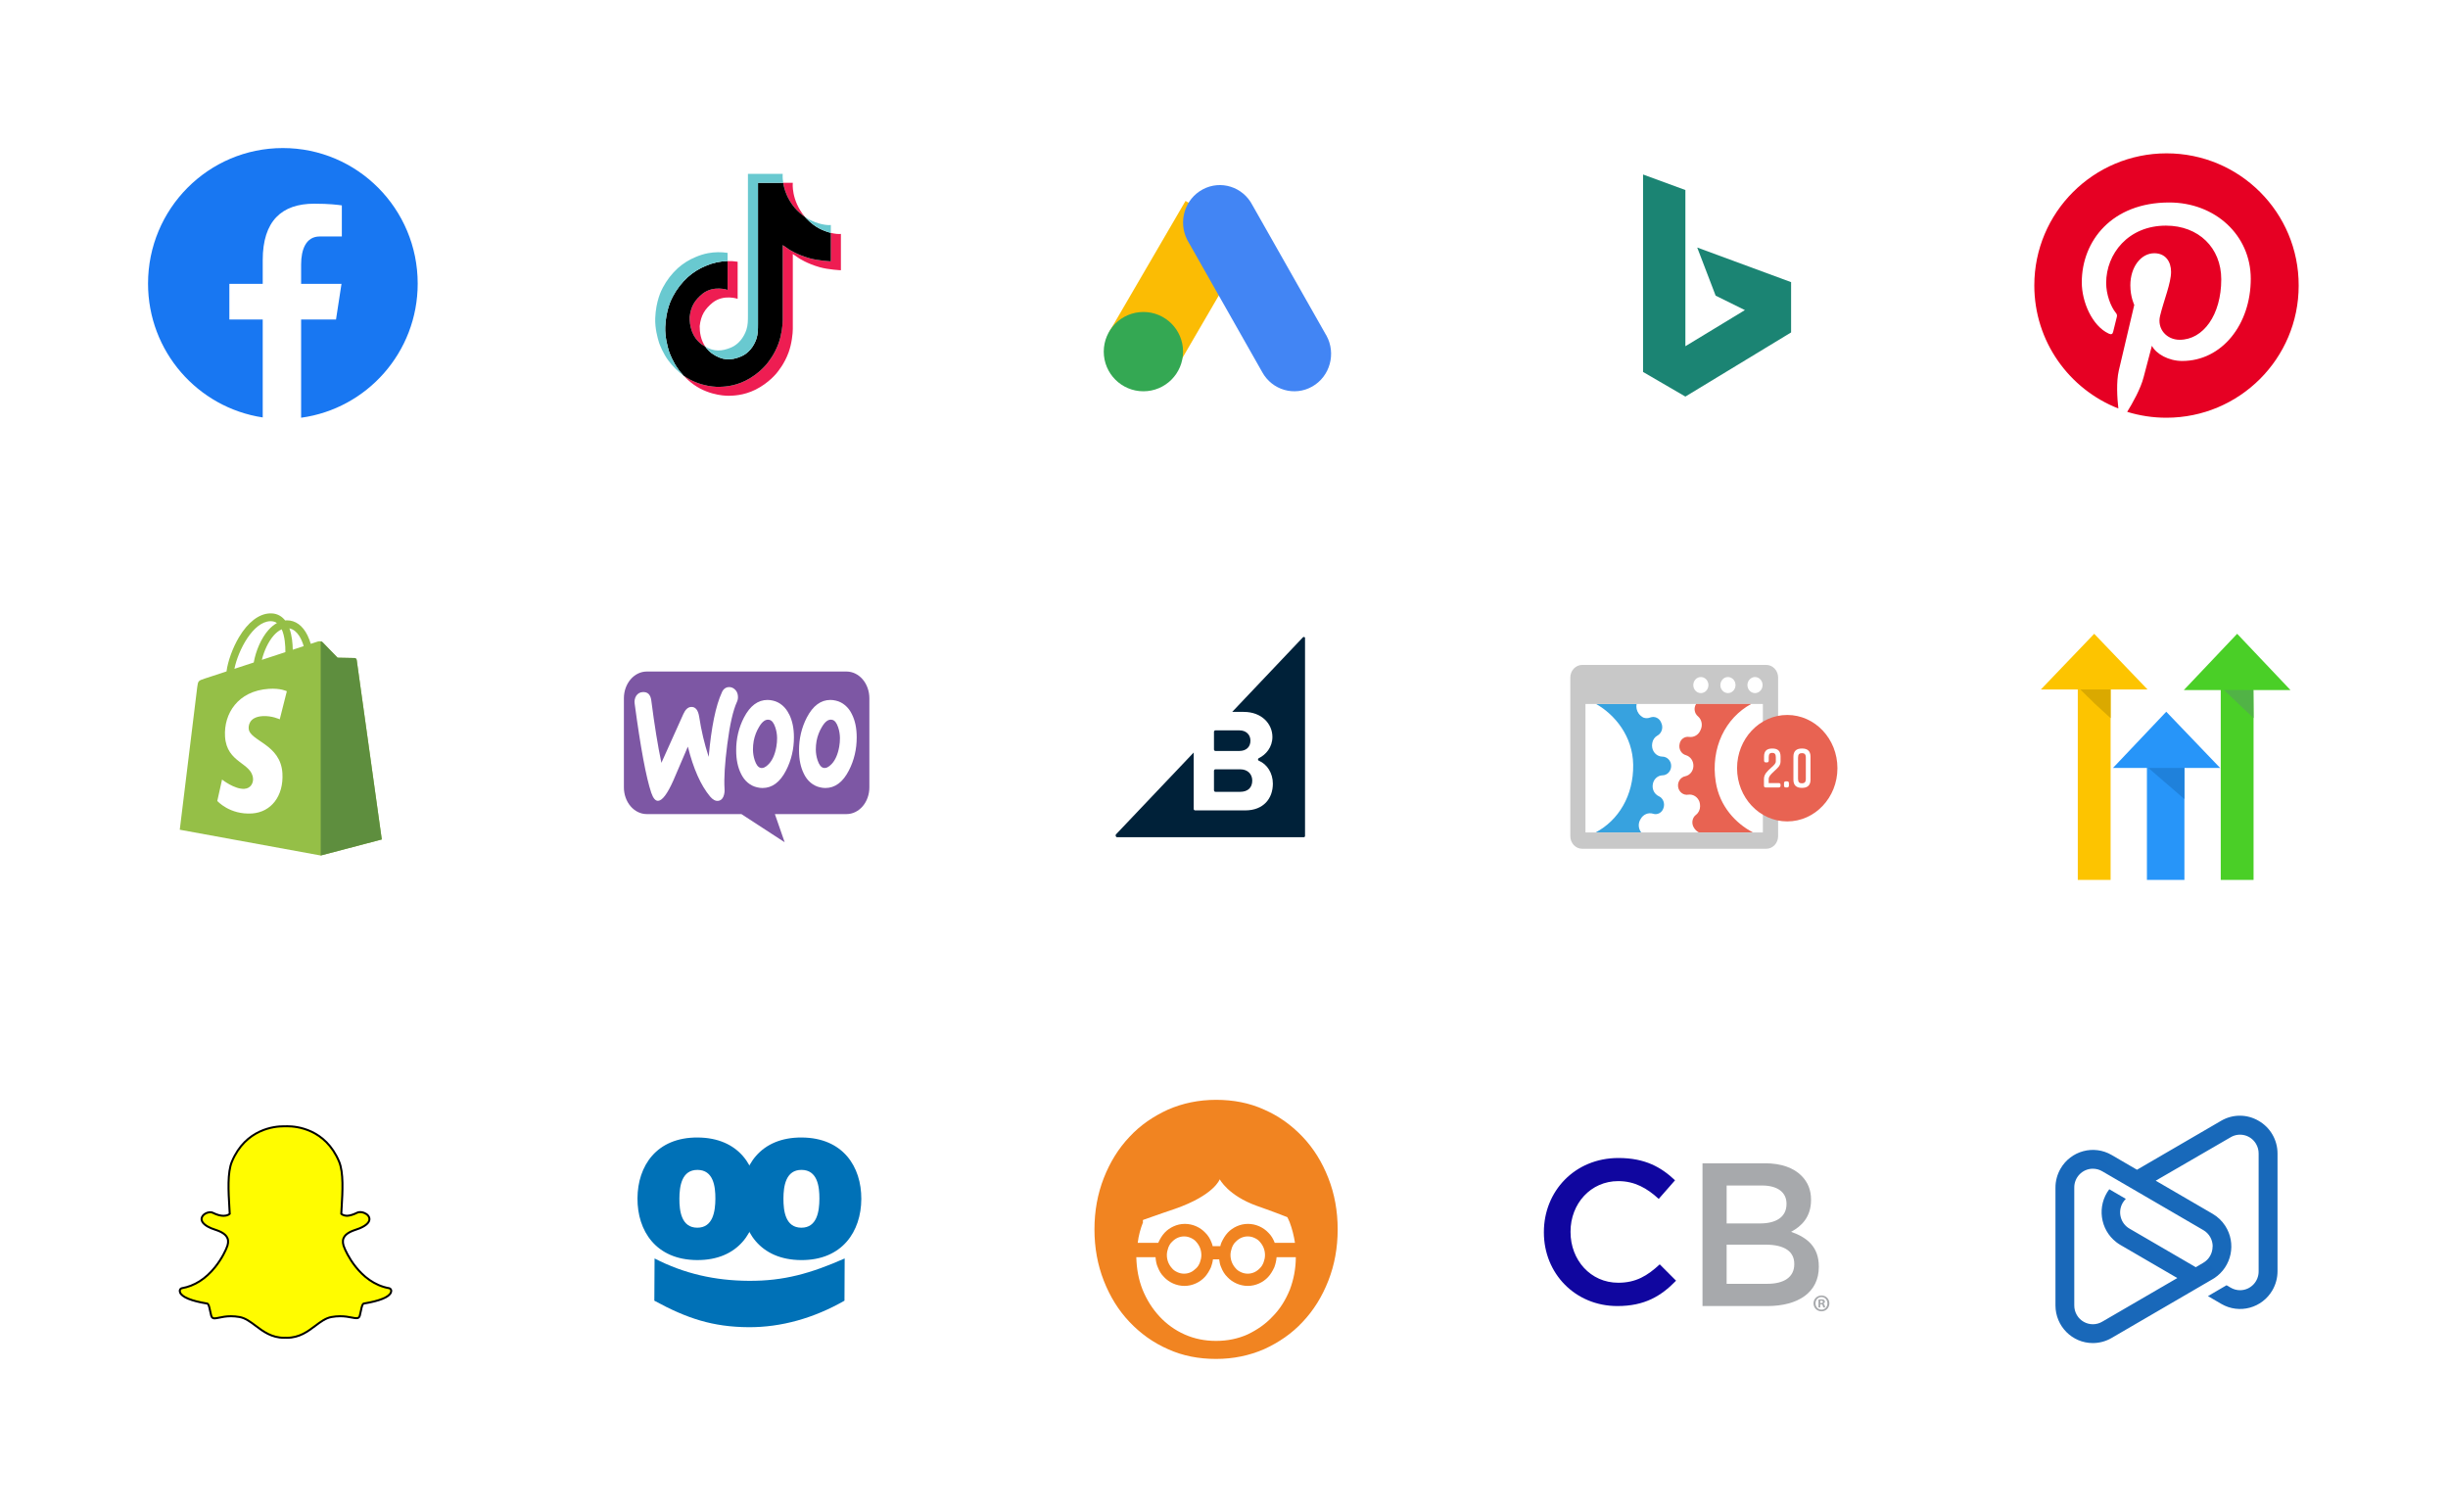 <svg width="463" height="286" viewBox="0 0 463 286" fill="none" xmlns="http://www.w3.org/2000/svg">
<g filter="url(#filter0_d_7035_282)">
<path d="M53.499 87C72.001 87 86.999 72.001 86.999 53.5C86.999 34.998 72.001 20 53.499 20C34.998 20 19.999 34.998 19.999 53.5C19.999 72.001 34.998 87 53.499 87Z" fill="white"/>
</g>
<g filter="url(#filter1_d_7035_282)">
<path d="M141.499 87C160.001 87 174.999 72.001 174.999 53.5C174.999 34.998 160.001 20 141.499 20C122.997 20 107.999 34.998 107.999 53.5C107.999 72.001 122.997 87 141.499 87Z" fill="white"/>
</g>
<g filter="url(#filter2_d_7035_282)">
<path d="M230.257 87C248.758 87 263.757 72.001 263.757 53.5C263.757 34.998 248.758 20 230.257 20C211.755 20 196.757 34.998 196.757 53.5C196.757 72.001 211.755 87 230.257 87Z" fill="white"/>
</g>
<path d="M209.757 62.829L224.222 38L236.757 45.171L222.293 70L209.757 62.829Z" fill="#FBBC04"/>
<path d="M250.777 63.307L236.864 38.774C235.068 35.316 230.859 33.994 227.463 35.823C224.066 37.652 222.77 41.937 224.564 45.396C224.643 45.547 224.727 45.696 224.816 45.842L238.729 70.375C240.605 73.789 244.844 75.007 248.197 73.096C251.549 71.186 252.746 66.869 250.869 63.455C250.838 63.4 250.808 63.346 250.777 63.291V63.307Z" fill="#4285F4"/>
<path d="M216.257 74C220.399 74 223.757 70.642 223.757 66.5C223.757 62.358 220.399 59 216.257 59C212.114 59 208.757 62.358 208.757 66.5C208.757 70.642 212.114 74 216.257 74Z" fill="#34A853"/>
<path d="M53.5 28C39.417 28 28 39.475 28 53.631C28 66.482 37.418 77.091 49.689 78.945L49.689 60.425H43.38V53.687H49.689V49.204C49.689 41.781 53.287 38.523 59.424 38.523C62.364 38.523 63.918 38.742 64.654 38.842V44.723H60.468C57.862 44.723 56.952 47.206 56.952 50.004V53.687H64.588L63.552 60.425H56.952V79C69.398 77.302 79 66.606 79 53.631C79 39.475 67.583 28 53.5 28Z" fill="#1877F2"/>
<g filter="url(#filter3_d_7035_282)">
<path d="M320.258 87C338.759 87 353.758 72.001 353.758 53.5C353.758 34.998 338.759 20 320.258 20C301.756 20 286.758 34.998 286.758 53.5C286.758 72.001 301.756 87 320.258 87Z" fill="white"/>
</g>
<path d="M310.757 33L318.764 35.94V65.476L330.021 58.645L324.487 55.914L321.001 46.811L338.757 53.357V62.869L318.764 75L310.757 70.343V33Z" fill="#1B8473"/>
<g filter="url(#filter4_d_7035_282)">
<path d="M409.499 87C428.001 87 442.999 72.001 442.999 53.5C442.999 34.998 428.001 20 409.499 20C390.998 20 375.999 34.998 375.999 53.5C375.999 72.001 390.998 87 409.499 87Z" fill="white"/>
</g>
<path d="M409.757 79C423.564 79 434.757 67.807 434.757 54C434.757 40.193 423.564 29 409.757 29C395.949 29 384.757 40.193 384.757 54C384.757 67.807 395.949 79 409.757 79Z" fill="white"/>
<path d="M409.777 29C395.959 29 384.757 40.185 384.757 53.979C384.757 64.567 391.347 73.614 400.654 77.252C400.428 75.279 400.243 72.236 400.737 70.077C401.19 68.124 403.662 57.66 403.662 57.66C403.662 57.66 402.92 56.159 402.92 53.959C402.92 50.484 404.938 47.894 407.45 47.894C409.592 47.894 410.622 49.498 410.622 51.41C410.622 53.548 409.263 56.755 408.542 59.736C407.945 62.224 409.798 64.259 412.248 64.259C416.697 64.259 420.115 59.572 420.115 52.828C420.115 46.846 415.811 42.672 409.654 42.672C402.529 42.672 398.348 47.997 398.348 53.506C398.348 55.644 399.172 57.947 400.202 59.202C400.407 59.448 400.428 59.675 400.367 59.921C400.181 60.702 399.749 62.409 399.666 62.758C399.563 63.21 399.296 63.313 398.822 63.087C395.692 61.627 393.735 57.084 393.735 53.404C393.735 45.53 399.46 38.293 410.272 38.293C418.941 38.293 425.696 44.461 425.696 52.725C425.696 61.34 420.259 68.268 412.723 68.268C410.189 68.268 407.801 66.952 406.997 65.39C406.997 65.39 405.742 70.159 405.432 71.331C404.877 73.51 403.353 76.224 402.323 77.889C404.67 78.609 407.142 79 409.736 79C423.554 79 434.757 67.815 434.757 54.021C434.798 40.184 423.596 29 409.777 29Z" fill="#E60023"/>
<g filter="url(#filter5_d_7035_282)">
<path d="M53.5 266C72.001 266 87 251.002 87 232.5C87 213.999 72.001 199 53.5 199C34.998 199 20 213.999 20 232.5C20 251.002 34.998 266 53.5 266Z" fill="white"/>
</g>
<path d="M54.251 253C54.138 253 54.029 252.995 53.947 252.991C53.882 252.997 53.814 253 53.747 253C51.365 253 49.773 251.801 48.367 250.741C47.36 249.983 46.41 249.268 45.297 249.071C44.751 248.975 44.207 248.925 43.681 248.925C42.736 248.925 41.987 249.082 41.441 249.195C41.105 249.265 40.815 249.326 40.591 249.326C40.357 249.326 40.072 249.27 39.952 248.838C39.859 248.497 39.791 248.167 39.725 247.85C39.563 247.055 39.445 246.57 39.165 246.524C36.178 246.033 34.413 245.31 34.061 244.434C34.025 244.342 34.004 244.249 34 244.157C33.986 243.896 34.158 243.668 34.4 243.625C36.773 243.209 38.883 241.873 40.67 239.654C42.055 237.936 42.735 236.294 42.808 236.113C42.812 236.105 42.816 236.097 42.819 236.089C43.164 235.344 43.233 234.7 43.024 234.175C42.639 233.209 41.364 232.778 40.521 232.494C40.311 232.423 40.113 232.356 39.954 232.289C39.207 231.974 37.977 231.31 38.141 230.392C38.261 229.723 39.091 229.258 39.762 229.258C39.949 229.258 40.114 229.293 40.253 229.362C41.011 229.741 41.694 229.932 42.281 229.932C43.011 229.932 43.363 229.636 43.448 229.552C43.428 229.138 43.402 228.699 43.377 228.284C43.377 228.284 43.377 228.279 43.377 228.279C43.205 225.376 42.992 221.763 43.859 219.691C46.456 213.49 51.962 213.007 53.588 213.007C53.631 213.007 54.296 213.001 54.296 213.001C54.326 213 54.358 213 54.393 213C56.023 213 61.541 213.483 64.139 219.687C65.006 221.761 64.793 225.376 64.621 228.283L64.612 228.422C64.589 228.817 64.568 229.19 64.549 229.552C64.629 229.631 64.952 229.902 65.608 229.93C66.168 229.907 66.811 229.716 67.519 229.362C67.738 229.253 67.98 229.23 68.145 229.23C68.393 229.23 68.646 229.282 68.857 229.376L68.868 229.38C69.469 229.607 69.863 230.061 69.871 230.538C69.879 230.983 69.568 231.648 68.043 232.289C67.887 232.355 67.688 232.422 67.477 232.494C66.633 232.779 65.359 233.209 64.974 234.175C64.764 234.7 64.834 235.343 65.178 236.088C65.182 236.096 65.186 236.104 65.19 236.113C65.295 236.378 67.865 242.618 73.598 243.624C73.839 243.667 74.013 243.896 73.998 244.157C73.993 244.251 73.972 244.344 73.934 244.435C73.586 245.307 71.821 246.029 68.833 246.521C68.552 246.566 68.434 247.049 68.272 247.84C68.206 248.167 68.138 248.486 68.046 248.822C67.958 249.139 67.765 249.293 67.454 249.293H67.407C67.205 249.293 66.918 249.254 66.557 249.178C65.925 249.048 65.217 248.925 64.317 248.925C63.791 248.925 63.247 248.975 62.7 249.072C61.588 249.269 60.639 249.983 59.633 250.74C58.225 251.801 56.633 253 54.251 253Z" fill="#FFFC00" stroke="black" stroke-width="0.378" stroke-miterlimit="22.926"/>
<g filter="url(#filter6_d_7035_282)">
<path d="M141.5 266C160.002 266 175 251.002 175 232.5C175 213.999 160.002 199 141.5 199C122.999 199 108 213.999 108 232.5C108 251.002 122.999 266 141.5 266Z" fill="white"/>
</g>
<g filter="url(#filter7_d_7035_282)">
<path d="M230.5 266C249.002 266 264 251.002 264 232.5C264 213.999 249.002 199 230.5 199C211.999 199 197 213.999 197 232.5C197 251.002 211.999 266 230.5 266Z" fill="white"/>
</g>
<path d="M131.928 221.25C128.926 221.234 128.509 224.333 128.496 226.671C128.483 229.008 128.866 232.17 131.869 232.181C134.872 232.192 135.289 229.055 135.303 226.714C135.315 224.372 134.933 221.266 131.928 221.25ZM131.835 238.305C124.029 238.258 120.535 232.748 120.57 226.624C120.604 220.499 124.156 215.075 131.962 215.124C139.769 215.173 143.264 220.636 143.228 226.763C143.194 232.889 139.643 238.352 131.836 238.303L131.835 238.305Z" fill="#0071B7"/>
<path d="M151.601 221.249C148.606 221.235 148.182 224.333 148.175 226.673C148.167 229.013 148.543 232.161 151.546 232.182C154.55 232.201 154.967 229.055 154.978 226.716C154.989 224.377 154.607 221.267 151.605 221.249H151.601ZM151.512 238.307C143.706 238.258 140.214 232.748 140.248 226.622C140.283 220.497 143.828 215.076 151.636 215.124C159.442 215.173 162.935 220.639 162.903 226.763C162.871 232.887 159.309 238.354 151.508 238.307H151.512Z" fill="#0071B7"/>
<path d="M123.801 238C129.423 240.899 135.255 242.187 141.606 242.229C148.284 242.273 153.346 240.818 159.757 238L159.719 245.985C153.976 249.269 147.761 251.04 141.562 250.999C134.806 250.952 129.931 249.351 123.757 245.985L123.801 238Z" fill="#0071B7"/>
<path d="M251.234 222.793C250.057 219.788 248.452 217.187 246.367 214.992C244.281 212.796 241.873 211.062 239.092 209.849C236.311 208.578 233.262 208 229.999 208C226.736 208 223.687 208.635 220.906 209.849C218.125 211.121 215.664 212.796 213.632 214.992C211.546 217.187 209.941 219.788 208.764 222.793C207.587 225.797 206.999 229.033 206.999 232.5C206.999 235.967 207.587 239.203 208.764 242.207C209.941 245.212 211.546 247.812 213.632 250.008C215.718 252.204 218.125 253.937 220.906 255.151C223.687 256.422 226.736 257 229.999 257C233.262 257 236.311 256.364 239.092 255.151C241.873 253.879 244.334 252.204 246.367 250.008C248.452 247.812 250.057 245.212 251.234 242.207C252.41 239.203 252.999 235.967 252.999 232.5C252.999 229.033 252.41 225.797 251.234 222.793ZM216.199 230.708C218.766 229.784 222.19 228.629 222.19 228.629C229.678 226.028 230.694 223.023 230.694 223.023C230.694 223.023 232.245 226.086 237.702 228.051C237.702 228.051 240.697 229.091 243.478 230.189C243.638 230.478 243.746 230.767 243.906 231.113C244.387 232.384 244.709 233.655 244.923 235.043H241.071V234.985C240.804 234.291 240.43 233.655 239.895 233.135C239.413 232.616 238.824 232.211 238.182 231.922C237.541 231.633 236.792 231.46 236.043 231.46C235.241 231.46 234.546 231.633 233.903 231.922C233.262 232.211 232.673 232.616 232.192 233.135C231.711 233.655 231.337 234.291 231.015 234.985C230.909 235.216 230.855 235.447 230.801 235.678H229.358C229.304 235.447 229.25 235.216 229.144 234.985C228.876 234.291 228.502 233.655 227.966 233.135C227.485 232.616 226.897 232.211 226.255 231.922C225.613 231.633 224.864 231.46 224.115 231.46C223.313 231.46 222.618 231.633 221.976 231.922C221.334 232.211 220.745 232.616 220.265 233.135C219.783 233.655 219.408 234.291 219.087 234.985C219.087 234.985 219.087 235.043 219.034 235.043H215.183C215.343 233.655 215.718 232.327 216.199 231.113C216.092 230.997 216.146 230.882 216.199 230.708ZM239.253 237.354C239.253 237.874 239.146 238.278 238.985 238.741C238.824 239.145 238.61 239.549 238.29 239.838C238.022 240.127 237.648 240.416 237.274 240.59C236.899 240.763 236.471 240.878 235.99 240.878C235.509 240.878 235.08 240.763 234.706 240.59C234.331 240.416 233.957 240.185 233.69 239.838C233.423 239.549 233.155 239.145 232.995 238.741C232.834 238.336 232.727 237.874 232.727 237.354C232.727 236.892 232.834 236.429 232.995 235.967C233.155 235.562 233.369 235.158 233.69 234.869C233.957 234.58 234.331 234.291 234.706 234.118C235.08 233.944 235.509 233.829 235.99 233.829C236.471 233.829 236.899 233.944 237.274 234.118C237.648 234.291 238.022 234.522 238.29 234.869C238.557 235.158 238.824 235.562 238.985 235.967C239.146 236.371 239.253 236.834 239.253 237.354ZM227.218 237.354C227.218 237.874 227.11 238.278 226.95 238.741C226.79 239.145 226.576 239.549 226.255 239.838C225.934 240.127 225.613 240.416 225.238 240.59C224.864 240.763 224.436 240.878 223.955 240.878C223.473 240.878 223.045 240.763 222.671 240.59C222.296 240.416 221.922 240.185 221.655 239.838C221.387 239.549 221.12 239.145 220.959 238.741C220.799 238.336 220.692 237.874 220.692 237.354C220.692 236.892 220.799 236.429 220.959 235.967C221.12 235.562 221.334 235.158 221.655 234.869C221.922 234.58 222.296 234.291 222.671 234.118C223.045 233.944 223.473 233.829 223.955 233.829C224.436 233.829 224.864 233.944 225.238 234.118C225.613 234.291 225.987 234.522 226.255 234.869C226.522 235.158 226.79 235.562 226.95 235.967C227.11 236.371 227.218 236.834 227.218 237.354ZM240.697 248.968C239.359 250.413 237.755 251.511 235.937 252.378C234.117 253.186 232.139 253.59 229.999 253.59C227.86 253.59 225.88 253.186 224.062 252.378C222.243 251.568 220.639 250.413 219.301 248.968C217.964 247.523 216.894 245.848 216.092 243.883C215.343 241.976 214.969 239.954 214.915 237.758H218.553C218.606 238.452 218.713 239.087 218.98 239.665C219.248 240.358 219.623 240.994 220.157 241.514C220.639 242.034 221.227 242.439 221.869 242.728C222.511 243.016 223.259 243.189 224.008 243.189C224.81 243.189 225.506 243.016 226.148 242.728C226.79 242.439 227.378 242.034 227.86 241.514C228.341 240.994 228.715 240.358 229.036 239.665C229.197 239.203 229.358 238.683 229.411 238.163H230.587C230.641 238.683 230.748 239.203 230.962 239.665C231.229 240.358 231.603 240.994 232.138 241.514C232.62 242.034 233.209 242.439 233.851 242.728C234.492 243.016 235.241 243.189 235.99 243.189C236.792 243.189 237.488 243.016 238.13 242.728C238.771 242.439 239.359 242.034 239.841 241.514C240.322 240.994 240.696 240.358 241.018 239.665C241.232 239.087 241.392 238.452 241.446 237.758H245.083C245.083 239.954 244.655 242.034 243.96 243.883C243.158 245.848 242.087 247.581 240.697 248.968Z" fill="#F18421"/>
<g filter="url(#filter8_d_7035_282)">
<path d="M320.5 266C339.002 266 354 251.002 354 232.5C354 213.999 339.002 199 320.5 199C301.999 199 287 213.999 287 232.5C287 251.002 301.999 266 320.5 266Z" fill="white"/>
</g>
<g filter="url(#filter9_d_7035_282)">
<path d="M409.5 266C428.002 266 443 251.002 443 232.5C443 213.999 428.002 199 409.5 199C390.999 199 376 213.999 376 232.5C376 251.002 390.999 266 409.5 266Z" fill="white"/>
</g>
<path d="M306.064 242.591C300.83 242.591 297.041 238.298 297.041 233V232.923C297.041 227.625 300.869 223.371 306.064 223.371C309.189 223.371 311.532 224.725 313.72 226.736L316.806 223.216C314.19 220.742 311.142 219 306.103 219C297.822 219 292 225.304 292 233V233.079C292 240.851 297.937 247 305.906 247C311.024 247 314.149 245.144 317 242.204L313.913 239.111C311.572 241.276 309.423 242.591 306.064 242.591Z" fill="#10069F"/>
<path d="M344 239.515C344 235.852 341.849 234.038 338.754 232.958C340.716 231.917 342.528 230.182 342.528 226.941V226.865C342.528 225.052 341.926 223.587 340.754 222.391C339.245 220.849 336.868 220 333.849 220H322V247H334.225C340.112 247 344 244.416 344 239.595V239.515ZM326.567 224.201H333.246C336.227 224.201 337.888 225.513 337.888 227.634V227.712C337.888 230.18 335.888 231.375 332.907 231.375H326.567V224.201ZM339.358 239.089C339.358 241.519 337.435 242.793 334.263 242.793H326.565V235.388H333.923C337.584 235.388 339.358 236.738 339.358 239.013V239.089Z" fill="#A7A9AC"/>
<path d="M346 246.49C346 247.337 345.35 248 344.505 248C343.669 248 343 247.337 343 246.49C343 245.661 343.667 245 344.505 245C345.35 244.998 346 245.661 346 246.49ZM343.376 246.49C343.376 247.154 343.858 247.681 344.515 247.681C345.155 247.681 345.626 247.154 345.626 246.498C345.626 245.834 345.155 245.297 344.505 245.297C343.855 245.299 343.376 245.836 343.376 246.49ZM344.276 247.271H343.938V245.781C344.073 245.754 344.259 245.736 344.5 245.736C344.777 245.736 344.9 245.781 345.008 245.846C345.089 245.908 345.149 246.028 345.149 246.173C345.149 246.338 345.025 246.465 344.847 246.517V246.535C344.989 246.59 345.07 246.7 345.113 246.899C345.157 247.126 345.184 247.216 345.221 247.271H344.857C344.813 247.216 344.786 247.082 344.742 246.907C344.715 246.742 344.628 246.67 344.439 246.67H344.277V247.271H344.276ZM344.282 246.425H344.444C344.632 246.425 344.781 246.363 344.781 246.208C344.781 246.071 344.683 245.981 344.471 245.981C344.383 245.981 344.319 245.991 344.282 245.998V246.425Z" fill="#A7A9AC"/>
<g filter="url(#filter10_d_7035_282)">
<path d="M141.5 176.269C160.002 176.269 175 161.27 175 142.769C175 124.267 160.002 109.269 141.5 109.269C122.999 109.269 108 124.267 108 142.769C108 161.27 122.999 176.269 141.5 176.269Z" fill="white"/>
</g>
<g filter="url(#filter11_d_7035_282)">
<path d="M231.866 177C250.57 177 265.732 161.838 265.732 143.134C265.732 124.431 250.57 109.269 231.866 109.269C213.163 109.269 198.001 124.431 198.001 143.134C198.001 161.838 213.163 177 231.866 177Z" fill="white"/>
</g>
<g filter="url(#filter12_d_7035_282)">
<path d="M320.5 176C339.001 176 354 161.002 354 142.5C354 123.998 339.001 109 320.5 109C301.998 109 287 123.998 287 142.5C287 161.002 301.998 176 320.5 176Z" fill="white"/>
</g>
<g filter="url(#filter13_d_7035_282)">
<path d="M409.5 176.269C428.001 176.269 443 161.27 443 142.769C443 124.267 428.001 109.269 409.5 109.269C390.998 109.269 376 124.267 376 142.769C376 161.27 390.998 176.269 409.5 176.269Z" fill="white"/>
</g>
<path fill-rule="evenodd" clip-rule="evenodd" d="M122.323 127H160.104C160.672 127 161.234 127.131 161.759 127.385C162.283 127.64 162.76 128.011 163.161 128.481C163.563 128.95 163.881 129.508 164.098 130.122C164.316 130.735 164.427 131.393 164.427 132.056V148.908C164.427 149.571 164.315 150.228 164.098 150.842C163.881 151.454 163.562 152.011 163.161 152.481C162.759 152.95 162.283 153.322 161.758 153.575C161.234 153.83 160.672 153.96 160.104 153.959H146.554L148.409 159.289L140.223 153.959H122.317C121.172 153.958 120.074 153.425 119.264 152.478C118.455 151.53 118 150.247 118 148.908V132.056C118 130.716 118.455 129.43 119.266 128.482C120.077 127.534 121.176 127.001 122.323 127Z" fill="#7D57A4"/>
<path d="M120.337 131.578C120.48 131.37 120.661 131.199 120.866 131.081C121.071 130.963 121.296 130.898 121.525 130.893C122.488 130.814 123.041 131.345 123.184 132.486C123.778 137.113 124.415 141.04 125.093 144.269L129.252 135.023C129.628 134.189 130.104 133.748 130.679 133.699C131.512 133.631 132.032 134.251 132.241 135.56C132.632 138.148 133.234 140.687 134.037 143.141C134.537 137.51 135.37 133.439 136.539 130.929C136.651 130.647 136.827 130.407 137.049 130.233C137.269 130.061 137.526 129.962 137.792 129.946C138.225 129.905 138.654 130.062 138.989 130.384C139.16 130.535 139.3 130.728 139.4 130.95C139.5 131.171 139.558 131.415 139.568 131.666C139.599 132.035 139.535 132.406 139.385 132.734C138.645 134.34 138.036 137.011 137.558 140.747C137.086 144.352 136.912 147.172 137.036 149.207C137.078 149.706 137.002 150.209 136.814 150.66C136.723 150.887 136.582 151.082 136.404 151.223C136.226 151.364 136.018 151.446 135.804 151.461C135.303 151.503 134.805 151.228 134.302 150.638C132.539 148.524 131.137 145.377 130.1 141.199C128.882 144.047 127.968 146.177 127.359 147.59C126.245 150.097 125.289 151.382 124.494 151.446C123.977 151.488 123.538 150.982 123.175 149.925C122.201 147.024 121.155 141.412 120.039 133.089C119.995 132.827 119.999 132.557 120.051 132.296C120.101 132.036 120.2 131.791 120.337 131.578Z" fill="white"/>
<path d="M161.118 135.064C160.804 134.403 160.37 133.83 159.846 133.388C159.322 132.945 158.72 132.642 158.085 132.501C157.746 132.418 157.4 132.375 157.054 132.373C155.237 132.373 153.752 133.479 152.6 135.69C151.619 137.571 151.107 139.736 151.125 141.938C151.125 143.647 151.43 145.112 152.039 146.332C152.352 146.995 152.786 147.568 153.311 148.011C153.836 148.454 154.437 148.757 155.074 148.895C155.412 148.981 155.756 149.025 156.102 149.026C157.938 149.026 159.422 147.92 160.555 145.708C161.536 143.815 162.047 141.639 162.031 139.425C162.031 137.716 161.727 136.263 161.118 135.064ZM158.724 141.219C158.464 142.671 157.983 143.765 157.281 144.502C156.724 145.087 156.214 145.326 155.75 145.217C155.285 145.109 154.914 144.631 154.633 143.782C154.418 143.138 154.306 142.455 154.299 141.764C154.297 141.217 154.344 140.671 154.438 140.136C154.619 139.188 154.959 138.292 155.439 137.5C156.07 136.416 156.729 135.961 157.416 136.135C157.88 136.244 158.252 136.722 158.53 137.566C158.744 138.209 158.857 138.892 158.863 139.583C158.866 140.132 158.819 140.68 158.724 141.219Z" fill="white"/>
<path d="M149.23 135.064C148.916 134.403 148.483 133.83 147.958 133.388C147.434 132.945 146.833 132.642 146.198 132.501C145.858 132.418 145.513 132.375 145.167 132.373C143.348 132.373 141.864 133.479 140.714 135.69C139.731 137.571 139.22 139.736 139.238 141.938C139.238 143.647 139.542 145.112 140.151 146.332C140.464 146.995 140.898 147.568 141.423 148.012C141.948 148.455 142.55 148.757 143.186 148.895C143.524 148.981 143.869 149.025 144.215 149.026C146.051 149.026 147.536 147.92 148.669 145.708C149.654 143.816 150.169 141.64 150.158 139.425C150.158 137.716 149.853 136.263 149.245 135.064H149.23ZM146.836 141.219C146.577 142.675 146.095 143.77 145.389 144.506C144.832 145.091 144.321 145.33 143.858 145.221C143.396 145.113 143.025 144.634 142.745 143.782C142.531 143.138 142.417 142.455 142.411 141.764C142.409 141.217 142.456 140.671 142.55 140.136C142.732 139.189 143.072 138.293 143.551 137.5C144.18 136.419 144.839 135.966 145.528 136.139C145.992 136.249 146.363 136.726 146.641 137.57C146.855 138.213 146.969 138.896 146.975 139.587C146.977 140.134 146.931 140.679 146.836 141.215V141.219Z" fill="white"/>
<path d="M229.881 142.022H234.402C235.687 142.022 236.501 141.274 236.501 140.073C236.501 138.94 235.687 138.124 234.402 138.124H229.881C229.731 138.124 229.604 138.26 229.604 138.396V141.75C229.624 141.908 229.731 142.022 229.881 142.022Z" fill="#002139"/>
<path d="M229.881 149.75H234.552C235.987 149.75 236.844 148.979 236.844 147.62C236.844 146.442 236.03 145.49 234.552 145.49H229.881C229.731 145.49 229.604 145.626 229.604 145.762V149.456C229.624 149.637 229.731 149.75 229.881 149.75Z" fill="#002139"/>
<path d="M246.419 120.539L233.051 134.634H235.236C238.643 134.634 240.656 136.901 240.656 139.371C240.656 141.32 239.414 142.747 238.085 143.382C237.872 143.472 237.872 143.789 238.108 143.881C239.649 144.515 240.742 146.214 240.742 148.208C240.742 151.018 238.964 153.262 235.515 153.262H226.046C225.896 153.262 225.767 153.126 225.767 152.99V142.317L211.093 157.772C210.899 157.975 211.028 158.338 211.306 158.338H246.591C246.72 158.338 246.826 158.225 246.826 158.089V120.743C246.891 120.494 246.591 120.358 246.419 120.539Z" fill="#002139"/>
<path d="M309.534 133.135C309.418 133.772 309.555 134.42 309.924 134.934C310.166 135.269 310.482 135.548 310.841 135.716C311.261 135.873 311.725 135.85 312.136 135.683C312.547 135.537 312.999 135.56 313.389 135.761C313.779 135.962 314.074 136.319 314.222 136.755C314.611 137.615 314.296 138.643 313.506 139.09C312.968 139.381 312.589 139.917 312.494 140.553C312.441 140.833 312.441 141.123 312.494 141.403C312.674 142.363 313.453 143.068 314.38 143.089C315.296 143.079 316.066 143.85 316.075 144.833C316.086 145.804 315.359 146.62 314.432 146.631C313.517 146.654 312.737 147.369 312.599 148.341C312.441 149.256 312.894 150.173 313.706 150.563C314.538 150.921 314.938 151.916 314.622 152.81C314.496 153.234 314.211 153.592 313.831 153.793C313.453 153.993 313.021 154.027 312.621 153.882C311.736 153.625 310.798 154.016 310.324 154.854C309.787 155.636 309.829 156.697 310.419 157.434H301.771C306.069 155.189 308.987 150.474 308.891 144.62C308.807 139.224 305.426 135.157 301.876 133.135H309.534Z" fill="#37A2DF"/>
<path d="M334.059 125.75C335.301 125.75 336.303 126.823 336.303 128.13V158.138C336.303 159.456 335.291 160.518 334.059 160.518H299.244C298.001 160.518 297 159.445 297 158.138V128.13C297 126.823 298.012 125.75 299.244 125.75H334.059ZM333.417 133.135H299.865V157.434H333.417V133.135ZM331.931 128.041C331.141 128.041 330.499 128.722 330.499 129.56C330.499 130.398 331.141 131.079 331.931 131.079C332.721 131.079 333.364 130.398 333.364 129.56C333.364 128.722 332.721 128.041 331.931 128.041ZM326.811 128.041C326.432 128.041 326.064 128.197 325.8 128.488C325.537 128.778 325.379 129.157 325.379 129.56C325.379 130.398 326.022 131.079 326.811 131.079C327.602 131.079 328.245 130.398 328.245 129.56C328.245 128.722 327.602 128.041 326.811 128.041ZM321.692 128.041C320.902 128.041 320.259 128.722 320.259 129.56C320.259 130.398 320.902 131.079 321.692 131.079C322.482 131.079 323.124 130.398 323.124 129.56C323.124 128.722 322.482 128.041 321.692 128.041Z" fill="#C8C8C8"/>
<path d="M331.205 133.135C326.359 135.772 323.472 141.436 324.515 147.916C325.253 152.496 328.276 155.714 331.531 157.423H321.302C320.923 157.222 320.607 156.92 320.386 156.541C319.869 155.759 320.027 154.675 320.754 154.105C321.25 153.737 321.545 153.122 321.545 152.485C321.545 152.195 321.513 151.916 321.428 151.647C321.112 150.731 320.238 150.162 319.322 150.285C318.415 150.452 317.552 149.804 317.394 148.843C317.236 147.883 317.847 146.966 318.753 146.799C319.628 146.609 320.27 145.804 320.28 144.843C320.301 143.905 319.722 143.079 318.87 142.822C318.005 142.587 317.468 141.671 317.658 140.755C317.721 140.308 317.952 139.906 318.301 139.649C318.648 139.392 319.08 139.292 319.5 139.369C320.418 139.481 321.292 138.945 321.639 138.04C322.071 137.169 321.871 136.107 321.155 135.481C320.46 134.923 320.301 133.895 320.787 133.135H331.214H331.205Z" fill="#E86352"/>
<path d="M338.03 155.345C343.272 155.345 347.52 150.838 347.52 145.279C347.52 139.72 343.272 135.213 338.03 135.213C332.788 135.213 328.538 139.72 328.538 145.279C328.538 150.838 332.788 155.345 338.03 155.345Z" fill="#E86352"/>
<path d="M333.645 143.839V143.057C333.645 142.007 334.182 141.56 335.193 141.56H335.215C336.225 141.56 336.763 142.007 336.763 143.057V144.006C336.763 144.833 336.183 145.258 335.509 145.895C334.888 146.475 334.519 146.855 334.519 147.347V148.095H336.436C336.647 148.095 336.763 148.207 336.763 148.441V148.576C336.763 148.788 336.658 148.922 336.436 148.922H333.95C333.74 148.922 333.623 148.799 333.623 148.576V147.324C333.623 146.397 334.288 145.827 335.004 145.169C335.584 144.644 335.868 144.387 335.868 143.951V143.18C335.868 142.587 335.615 142.376 335.182 142.376C334.752 142.376 334.53 142.587 334.53 143.18V143.839C334.53 144.062 334.414 144.185 334.193 144.185H333.972C333.761 144.185 333.645 144.062 333.645 143.839Z" fill="white"/>
<path d="M338.344 148.117V148.575C338.344 148.787 338.239 148.922 338.018 148.922H337.744C337.533 148.922 337.417 148.798 337.417 148.575V148.117C337.417 147.894 337.533 147.771 337.744 147.771H338.018C338.229 147.771 338.344 147.894 338.344 148.117Z" fill="white"/>
<path d="M342.43 143.102V147.458C342.43 148.531 341.839 149 340.849 149H340.775C339.775 149 339.195 148.531 339.195 147.458V143.102C339.195 142.029 339.785 141.56 340.775 141.56H340.849C341.85 141.56 342.43 142.029 342.43 143.102ZM340.807 142.431C340.323 142.431 340.07 142.654 340.07 143.291V147.28C340.07 147.927 340.323 148.14 340.807 148.14C341.291 148.14 341.544 147.917 341.544 147.28V143.291C341.544 142.643 341.291 142.431 340.807 142.431Z" fill="white"/>
<g filter="url(#filter14_d_7035_282)">
<path d="M53.5 176.269C72.001 176.269 87 161.27 87 142.769C87 124.267 72.001 109.269 53.5 109.269C34.998 109.269 20 124.267 20 142.769C20 161.27 34.998 176.269 53.5 176.269Z" fill="white"/>
</g>
<path fill-rule="evenodd" clip-rule="evenodd" d="M399.187 130.391H406.168L396.084 119.863L386 130.391H392.981V166.404H399.187V130.391Z" fill="#FDC400"/>
<path fill-rule="evenodd" clip-rule="evenodd" d="M426.225 135.811L426.19 130.501H433.206L423.122 119.863L413.038 130.501H420.019V166.404H426.225V135.811Z" fill="#4ACF27"/>
<path fill-rule="evenodd" clip-rule="evenodd" d="M413.148 145.229L419.908 145.24L409.713 134.601L399.629 145.239H406.056V166.404H413.148V145.229Z" fill="#2795F9"/>
<path fill-rule="evenodd" clip-rule="evenodd" d="M413.149 151.122V145.23L406.321 145.228L413.149 151.122Z" fill="#1F81DB"/>
<path fill-rule="evenodd" clip-rule="evenodd" d="M426.224 135.811L426.189 130.501L420.624 130.493L426.224 135.811Z" fill="#51B346"/>
<path fill-rule="evenodd" clip-rule="evenodd" d="M399.186 135.813V130.392L393.465 130.396L394.83 131.756C395.373 132.241 395.682 132.576 396.234 133.121L399.186 135.813Z" fill="#DAA900"/>
<path d="M67.466 124.818C67.436 124.586 67.246 124.458 67.087 124.444C66.93 124.431 63.847 124.381 63.847 124.381C63.847 124.381 61.27 121.733 61.014 121.464C60.759 121.195 60.263 121.276 60.069 121.337C60.067 121.338 59.585 121.496 58.774 121.762C58.638 121.296 58.439 120.725 58.155 120.15C57.237 118.298 55.892 117.319 54.268 117.316C54.266 117.316 54.264 117.316 54.263 117.316C54.149 117.316 54.038 117.327 53.925 117.338C53.877 117.276 53.829 117.217 53.778 117.158C53.07 116.358 52.164 115.968 51.077 116.002C48.979 116.066 46.891 117.668 45.197 120.514C44.005 122.516 43.098 125.031 42.841 126.979C40.432 127.768 38.748 128.319 38.711 128.332C37.495 128.736 37.457 128.775 37.298 129.988C37.181 130.903 34 156.917 34 156.917L60.656 161.793L72.21 158.756C72.21 158.756 67.497 125.049 67.466 124.818ZM57.439 122.199C56.825 122.399 56.128 122.628 55.371 122.875C55.355 121.752 55.229 120.19 54.734 118.839C56.326 119.158 57.109 121.063 57.439 122.199ZM53.976 123.333C52.579 123.79 51.055 124.29 49.526 124.79C49.956 123.048 50.772 121.314 51.774 120.177C52.145 119.754 52.667 119.283 53.284 119.014C53.864 120.294 53.991 122.107 53.976 123.333ZM51.119 117.479C51.611 117.467 52.026 117.581 52.38 117.828C51.813 118.139 51.265 118.587 50.751 119.17C49.419 120.681 48.398 123.028 47.99 125.292C46.721 125.707 45.478 126.115 44.335 126.489C45.057 122.925 47.881 117.578 51.119 117.479Z" fill="#95BF47"/>
<path d="M67.086 124.447C66.929 124.432 63.847 124.383 63.847 124.383C63.847 124.383 61.27 121.735 61.014 121.466C60.919 121.366 60.791 121.313 60.656 121.292L60.658 161.793L72.21 158.756C72.21 158.756 67.497 125.052 67.466 124.82C67.437 124.588 67.244 124.46 67.086 124.447Z" fill="#5E8E3E"/>
<path d="M54.25 130.727L52.909 136.037C52.909 136.037 51.412 135.317 49.637 135.435C47.035 135.609 47.008 137.344 47.035 137.78C47.176 140.154 53.082 140.673 53.414 146.234C53.674 150.61 51.219 153.603 47.682 153.84C43.435 154.123 41.098 151.474 41.098 151.474L41.998 147.427C41.998 147.427 44.351 149.304 46.234 149.179C47.464 149.096 47.904 148.038 47.86 147.29C47.675 144.192 42.865 144.375 42.561 139.285C42.305 135.003 44.965 130.663 50.833 130.272C53.094 130.118 54.25 130.727 54.25 130.727Z" fill="white"/>
<path d="M125.279 68.796L125.41 69.184C125.393 69.14 125.345 69.004 125.279 68.796ZM130.433 59.987C130.662 57.899 131.439 56.729 132.902 55.531C134.996 53.907 137.612 54.826 137.612 54.826V49.377C138.248 49.36 138.884 49.401 139.513 49.501V56.513C139.513 56.513 136.898 55.595 134.804 57.219C133.341 58.417 132.563 59.587 132.335 61.676C132.328 62.81 132.521 64.292 133.41 65.574C133.19 65.45 132.966 65.308 132.738 65.149C130.78 63.7 130.424 61.524 130.433 59.987ZM150.314 39.304C148.873 37.563 148.329 35.805 148.131 34.571H149.943C149.943 34.571 149.582 37.808 152.215 40.992L152.252 41.035C151.542 40.543 150.891 39.961 150.314 39.304ZM159.043 44.24V51.11C159.043 51.11 156.731 51.011 155.019 50.53C152.63 49.858 151.094 48.828 151.094 48.828C151.094 48.828 150.033 48.094 149.947 48.043V62.229C149.947 63.02 149.752 64.992 149.153 66.638C148.373 68.79 147.168 70.203 146.946 70.491C146.946 70.491 145.481 72.401 142.896 73.687C140.567 74.847 138.521 74.818 137.909 74.847C137.909 74.847 134.374 75.002 131.192 72.721C130.504 72.218 129.861 71.649 129.273 71.02L129.289 71.033C132.472 73.313 136.007 73.159 136.007 73.159C136.62 73.13 138.665 73.159 140.994 71.999C143.577 70.713 145.044 68.803 145.044 68.803C145.263 68.514 146.474 67.102 147.251 64.948C147.847 63.304 148.045 61.331 148.045 60.541V46.355C148.13 46.407 149.191 47.142 149.191 47.142C149.191 47.142 150.727 48.173 153.117 48.844C154.829 49.324 157.14 49.424 157.14 49.424V44.04C157.931 44.236 158.606 44.288 159.043 44.24Z" fill="#EE1D52"/>
<path d="M157.139 44.04V49.421C157.139 49.421 154.827 49.321 153.116 48.841C150.726 48.169 149.189 47.14 149.189 47.14C149.189 47.14 148.129 46.405 148.044 46.352V60.542C148.044 61.331 147.847 63.305 147.25 64.949C146.469 67.102 145.264 68.515 145.043 68.804C145.043 68.804 143.577 70.713 140.993 72C138.664 73.16 136.618 73.131 136.006 73.16C136.006 73.16 132.471 73.314 129.288 71.033L129.272 71.021C128.936 70.662 128.62 70.283 128.324 69.886C127.309 68.52 126.686 66.905 126.53 66.444C126.53 66.442 126.53 66.44 126.53 66.439C126.278 65.638 125.749 63.714 125.821 61.852C125.949 58.565 126.997 56.548 127.274 56.043C128.008 54.665 128.963 53.431 130.096 52.398C131.096 51.507 132.229 50.798 133.449 50.3C134.768 49.715 136.18 49.402 137.61 49.377V54.825C137.61 54.825 134.994 53.91 132.901 55.53C131.438 56.728 130.661 57.898 130.432 59.986C130.422 61.523 130.779 63.698 132.735 65.149C132.963 65.309 133.187 65.45 133.407 65.574C133.748 66.064 134.164 66.491 134.638 66.837C136.548 68.171 138.149 68.264 140.196 67.398C141.562 66.819 142.589 65.513 143.065 64.067C143.365 63.163 143.361 62.255 143.361 61.314V34.569H148.125C148.322 35.804 148.867 37.562 150.308 39.303C150.885 39.961 151.536 40.541 152.246 41.034C152.455 41.273 153.527 42.456 154.903 43.182C155.615 43.558 156.365 43.845 157.139 44.04Z" fill="black"/>
<path d="M133.45 50.3C132.23 50.798 131.097 51.507 130.098 52.398C128.964 53.434 128.01 54.67 127.276 56.05C127 56.554 125.951 58.573 125.823 61.859C125.752 63.721 126.281 65.645 126.532 66.446C126.532 66.448 126.532 66.45 126.532 66.452C126.691 66.909 127.311 68.524 128.327 69.893C128.622 70.291 128.938 70.669 129.274 71.028C128.197 70.241 127.237 69.289 126.424 68.204C125.418 66.85 124.797 65.252 124.635 64.781C124.634 64.777 124.634 64.774 124.635 64.771V64.764C124.382 63.964 123.852 62.04 123.926 60.175C124.054 56.889 125.101 54.871 125.378 54.366C126.111 52.985 127.066 51.75 128.199 50.714C129.199 49.823 130.332 49.114 131.552 48.616C132.313 48.282 133.106 48.036 133.917 47.881C135.139 47.656 136.388 47.636 137.615 47.823V49.376C136.184 49.401 134.77 49.714 133.45 50.3Z" fill="#69C9D0"/>
<path d="M148.13 34.57H143.365V61.315C143.365 62.255 143.365 63.162 143.07 64.068C142.589 65.513 141.565 66.819 140.201 67.398C138.152 68.267 136.552 68.171 134.642 66.837C134.168 66.492 133.751 66.067 133.408 65.578C135.035 66.495 136.491 66.479 138.296 65.714C139.659 65.135 140.684 63.829 141.164 62.383C141.464 61.48 141.46 60.571 141.46 59.631V32.88H148.039C148.039 32.88 147.965 33.546 148.13 34.57ZM157.14 42.551V44.039C156.367 43.845 155.618 43.557 154.909 43.182C153.532 42.456 152.46 41.274 152.251 41.034C152.493 41.203 152.746 41.357 153.006 41.494C154.679 42.377 156.328 42.641 157.14 42.551Z" fill="#69C9D0"/>
<path fill-rule="evenodd" clip-rule="evenodd" d="M423.588 211C422.378 211.007 421.17 211.328 420.088 211.963L404.179 221.222L399.384 218.43C395.998 216.456 391.665 217.623 389.708 221.036C389.083 222.126 388.755 223.361 388.757 224.618V246.849V246.899C388.769 250.811 391.911 253.985 395.798 254H395.837C397.084 253.998 398.307 253.663 399.384 253.032L415.291 243.773L418.477 241.916L418.815 241.71C422.088 239.551 423.006 235.128 420.866 231.828C420.257 230.891 419.44 230.111 418.477 229.552L407.718 223.292L421.867 215.091C423.535 214.087 425.693 214.638 426.689 216.32C427.021 216.883 427.193 217.526 427.184 218.181V240.413C427.21 242.37 425.656 243.978 423.715 244.003C423.065 244.012 422.425 243.838 421.867 243.503L421.115 243.064L417.599 245.12L420.13 246.595C423.517 248.567 427.848 247.4 429.806 243.986C430.429 242.901 430.757 241.668 430.757 240.413V218.152C430.76 215.588 429.389 213.221 427.17 211.963C426.088 211.328 424.88 211.007 423.669 211H423.588ZM392.316 246.849V224.618C392.29 222.661 393.844 221.053 395.785 221.028C396.435 221.019 397.075 221.191 397.633 221.527L416.733 232.642C417.827 233.279 418.5 234.459 418.492 235.734H418.477C418.481 237.01 417.805 238.191 416.706 238.825L415.299 239.654L402.767 232.36C401.079 231.391 400.49 229.226 401.452 227.525C401.617 227.232 401.823 226.964 402.063 226.731L398.933 224.908C396.56 228.057 397.17 232.55 400.294 234.941C400.533 235.124 400.784 235.292 401.043 235.443L411.804 241.703L397.633 249.94C397.068 250.28 396.447 250.441 395.835 250.441C394.637 250.441 393.469 249.824 392.811 248.712C392.478 248.148 392.307 247.504 392.316 246.849Z" fill="url(#paint0_linear_7035_282)"/>
<defs>
<filter id="filter0_d_7035_282" x="-0.001" y="0" width="107" height="107" filterUnits="userSpaceOnUse" color-interpolation-filters="sRGB">
<feFlood flood-opacity="0" result="BackgroundImageFix"/>
<feColorMatrix in="SourceAlpha" type="matrix" values="0 0 0 0 0 0 0 0 0 0 0 0 0 0 0 0 0 0 127 0" result="hardAlpha"/>
<feOffset/>
<feGaussianBlur stdDeviation="10"/>
<feComposite in2="hardAlpha" operator="out"/>
<feColorMatrix type="matrix" values="0 0 0 0 0 0 0 0 0 0 0 0 0 0 0 0 0 0 0.1 0"/>
<feBlend mode="normal" in2="BackgroundImageFix" result="effect1_dropShadow_7035_282"/>
<feBlend mode="normal" in="SourceGraphic" in2="effect1_dropShadow_7035_282" result="shape"/>
</filter>
<filter id="filter1_d_7035_282" x="87.999" y="0" width="107" height="107" filterUnits="userSpaceOnUse" color-interpolation-filters="sRGB">
<feFlood flood-opacity="0" result="BackgroundImageFix"/>
<feColorMatrix in="SourceAlpha" type="matrix" values="0 0 0 0 0 0 0 0 0 0 0 0 0 0 0 0 0 0 127 0" result="hardAlpha"/>
<feOffset/>
<feGaussianBlur stdDeviation="10"/>
<feComposite in2="hardAlpha" operator="out"/>
<feColorMatrix type="matrix" values="0 0 0 0 0 0 0 0 0 0 0 0 0 0 0 0 0 0 0.1 0"/>
<feBlend mode="normal" in2="BackgroundImageFix" result="effect1_dropShadow_7035_282"/>
<feBlend mode="normal" in="SourceGraphic" in2="effect1_dropShadow_7035_282" result="shape"/>
</filter>
<filter id="filter2_d_7035_282" x="176.757" y="0" width="107" height="107" filterUnits="userSpaceOnUse" color-interpolation-filters="sRGB">
<feFlood flood-opacity="0" result="BackgroundImageFix"/>
<feColorMatrix in="SourceAlpha" type="matrix" values="0 0 0 0 0 0 0 0 0 0 0 0 0 0 0 0 0 0 127 0" result="hardAlpha"/>
<feOffset/>
<feGaussianBlur stdDeviation="10"/>
<feComposite in2="hardAlpha" operator="out"/>
<feColorMatrix type="matrix" values="0 0 0 0 0 0 0 0 0 0 0 0 0 0 0 0 0 0 0.1 0"/>
<feBlend mode="normal" in2="BackgroundImageFix" result="effect1_dropShadow_7035_282"/>
<feBlend mode="normal" in="SourceGraphic" in2="effect1_dropShadow_7035_282" result="shape"/>
</filter>
<filter id="filter3_d_7035_282" x="266.758" y="0" width="107" height="107" filterUnits="userSpaceOnUse" color-interpolation-filters="sRGB">
<feFlood flood-opacity="0" result="BackgroundImageFix"/>
<feColorMatrix in="SourceAlpha" type="matrix" values="0 0 0 0 0 0 0 0 0 0 0 0 0 0 0 0 0 0 127 0" result="hardAlpha"/>
<feOffset/>
<feGaussianBlur stdDeviation="10"/>
<feComposite in2="hardAlpha" operator="out"/>
<feColorMatrix type="matrix" values="0 0 0 0 0 0 0 0 0 0 0 0 0 0 0 0 0 0 0.1 0"/>
<feBlend mode="normal" in2="BackgroundImageFix" result="effect1_dropShadow_7035_282"/>
<feBlend mode="normal" in="SourceGraphic" in2="effect1_dropShadow_7035_282" result="shape"/>
</filter>
<filter id="filter4_d_7035_282" x="355.999" y="0" width="107" height="107" filterUnits="userSpaceOnUse" color-interpolation-filters="sRGB">
<feFlood flood-opacity="0" result="BackgroundImageFix"/>
<feColorMatrix in="SourceAlpha" type="matrix" values="0 0 0 0 0 0 0 0 0 0 0 0 0 0 0 0 0 0 127 0" result="hardAlpha"/>
<feOffset/>
<feGaussianBlur stdDeviation="10"/>
<feComposite in2="hardAlpha" operator="out"/>
<feColorMatrix type="matrix" values="0 0 0 0 0 0 0 0 0 0 0 0 0 0 0 0 0 0 0.1 0"/>
<feBlend mode="normal" in2="BackgroundImageFix" result="effect1_dropShadow_7035_282"/>
<feBlend mode="normal" in="SourceGraphic" in2="effect1_dropShadow_7035_282" result="shape"/>
</filter>
<filter id="filter5_d_7035_282" x="0" y="179" width="107" height="107" filterUnits="userSpaceOnUse" color-interpolation-filters="sRGB">
<feFlood flood-opacity="0" result="BackgroundImageFix"/>
<feColorMatrix in="SourceAlpha" type="matrix" values="0 0 0 0 0 0 0 0 0 0 0 0 0 0 0 0 0 0 127 0" result="hardAlpha"/>
<feOffset/>
<feGaussianBlur stdDeviation="10"/>
<feComposite in2="hardAlpha" operator="out"/>
<feColorMatrix type="matrix" values="0 0 0 0 0 0 0 0 0 0 0 0 0 0 0 0 0 0 0.1 0"/>
<feBlend mode="normal" in2="BackgroundImageFix" result="effect1_dropShadow_7035_282"/>
<feBlend mode="normal" in="SourceGraphic" in2="effect1_dropShadow_7035_282" result="shape"/>
</filter>
<filter id="filter6_d_7035_282" x="88" y="179" width="107" height="107" filterUnits="userSpaceOnUse" color-interpolation-filters="sRGB">
<feFlood flood-opacity="0" result="BackgroundImageFix"/>
<feColorMatrix in="SourceAlpha" type="matrix" values="0 0 0 0 0 0 0 0 0 0 0 0 0 0 0 0 0 0 127 0" result="hardAlpha"/>
<feOffset/>
<feGaussianBlur stdDeviation="10"/>
<feComposite in2="hardAlpha" operator="out"/>
<feColorMatrix type="matrix" values="0 0 0 0 0 0 0 0 0 0 0 0 0 0 0 0 0 0 0.1 0"/>
<feBlend mode="normal" in2="BackgroundImageFix" result="effect1_dropShadow_7035_282"/>
<feBlend mode="normal" in="SourceGraphic" in2="effect1_dropShadow_7035_282" result="shape"/>
</filter>
<filter id="filter7_d_7035_282" x="177" y="179" width="107" height="107" filterUnits="userSpaceOnUse" color-interpolation-filters="sRGB">
<feFlood flood-opacity="0" result="BackgroundImageFix"/>
<feColorMatrix in="SourceAlpha" type="matrix" values="0 0 0 0 0 0 0 0 0 0 0 0 0 0 0 0 0 0 127 0" result="hardAlpha"/>
<feOffset/>
<feGaussianBlur stdDeviation="10"/>
<feComposite in2="hardAlpha" operator="out"/>
<feColorMatrix type="matrix" values="0 0 0 0 0 0 0 0 0 0 0 0 0 0 0 0 0 0 0.1 0"/>
<feBlend mode="normal" in2="BackgroundImageFix" result="effect1_dropShadow_7035_282"/>
<feBlend mode="normal" in="SourceGraphic" in2="effect1_dropShadow_7035_282" result="shape"/>
</filter>
<filter id="filter8_d_7035_282" x="267" y="179" width="107" height="107" filterUnits="userSpaceOnUse" color-interpolation-filters="sRGB">
<feFlood flood-opacity="0" result="BackgroundImageFix"/>
<feColorMatrix in="SourceAlpha" type="matrix" values="0 0 0 0 0 0 0 0 0 0 0 0 0 0 0 0 0 0 127 0" result="hardAlpha"/>
<feOffset/>
<feGaussianBlur stdDeviation="10"/>
<feComposite in2="hardAlpha" operator="out"/>
<feColorMatrix type="matrix" values="0 0 0 0 0 0 0 0 0 0 0 0 0 0 0 0 0 0 0.1 0"/>
<feBlend mode="normal" in2="BackgroundImageFix" result="effect1_dropShadow_7035_282"/>
<feBlend mode="normal" in="SourceGraphic" in2="effect1_dropShadow_7035_282" result="shape"/>
</filter>
<filter id="filter9_d_7035_282" x="356" y="179" width="107" height="107" filterUnits="userSpaceOnUse" color-interpolation-filters="sRGB">
<feFlood flood-opacity="0" result="BackgroundImageFix"/>
<feColorMatrix in="SourceAlpha" type="matrix" values="0 0 0 0 0 0 0 0 0 0 0 0 0 0 0 0 0 0 127 0" result="hardAlpha"/>
<feOffset/>
<feGaussianBlur stdDeviation="10"/>
<feComposite in2="hardAlpha" operator="out"/>
<feColorMatrix type="matrix" values="0 0 0 0 0 0 0 0 0 0 0 0 0 0 0 0 0 0 0.1 0"/>
<feBlend mode="normal" in2="BackgroundImageFix" result="effect1_dropShadow_7035_282"/>
<feBlend mode="normal" in="SourceGraphic" in2="effect1_dropShadow_7035_282" result="shape"/>
</filter>
<filter id="filter10_d_7035_282" x="88" y="89.269" width="107" height="107" filterUnits="userSpaceOnUse" color-interpolation-filters="sRGB">
<feFlood flood-opacity="0" result="BackgroundImageFix"/>
<feColorMatrix in="SourceAlpha" type="matrix" values="0 0 0 0 0 0 0 0 0 0 0 0 0 0 0 0 0 0 127 0" result="hardAlpha"/>
<feOffset/>
<feGaussianBlur stdDeviation="10"/>
<feComposite in2="hardAlpha" operator="out"/>
<feColorMatrix type="matrix" values="0 0 0 0 0 0 0 0 0 0 0 0 0 0 0 0 0 0 0.1 0"/>
<feBlend mode="normal" in2="BackgroundImageFix" result="effect1_dropShadow_7035_282"/>
<feBlend mode="normal" in="SourceGraphic" in2="effect1_dropShadow_7035_282" result="shape"/>
</filter>
<filter id="filter11_d_7035_282" x="178.001" y="89.269" width="107.731" height="107.731" filterUnits="userSpaceOnUse" color-interpolation-filters="sRGB">
<feFlood flood-opacity="0" result="BackgroundImageFix"/>
<feColorMatrix in="SourceAlpha" type="matrix" values="0 0 0 0 0 0 0 0 0 0 0 0 0 0 0 0 0 0 127 0" result="hardAlpha"/>
<feOffset/>
<feGaussianBlur stdDeviation="10"/>
<feComposite in2="hardAlpha" operator="out"/>
<feColorMatrix type="matrix" values="0 0 0 0 0 0 0 0 0 0 0 0 0 0 0 0 0 0 0.1 0"/>
<feBlend mode="normal" in2="BackgroundImageFix" result="effect1_dropShadow_7035_282"/>
<feBlend mode="normal" in="SourceGraphic" in2="effect1_dropShadow_7035_282" result="shape"/>
</filter>
<filter id="filter12_d_7035_282" x="267" y="89" width="107" height="107" filterUnits="userSpaceOnUse" color-interpolation-filters="sRGB">
<feFlood flood-opacity="0" result="BackgroundImageFix"/>
<feColorMatrix in="SourceAlpha" type="matrix" values="0 0 0 0 0 0 0 0 0 0 0 0 0 0 0 0 0 0 127 0" result="hardAlpha"/>
<feOffset/>
<feGaussianBlur stdDeviation="10"/>
<feComposite in2="hardAlpha" operator="out"/>
<feColorMatrix type="matrix" values="0 0 0 0 0 0 0 0 0 0 0 0 0 0 0 0 0 0 0.1 0"/>
<feBlend mode="normal" in2="BackgroundImageFix" result="effect1_dropShadow_7035_282"/>
<feBlend mode="normal" in="SourceGraphic" in2="effect1_dropShadow_7035_282" result="shape"/>
</filter>
<filter id="filter13_d_7035_282" x="356" y="89.269" width="107" height="107" filterUnits="userSpaceOnUse" color-interpolation-filters="sRGB">
<feFlood flood-opacity="0" result="BackgroundImageFix"/>
<feColorMatrix in="SourceAlpha" type="matrix" values="0 0 0 0 0 0 0 0 0 0 0 0 0 0 0 0 0 0 127 0" result="hardAlpha"/>
<feOffset/>
<feGaussianBlur stdDeviation="10"/>
<feComposite in2="hardAlpha" operator="out"/>
<feColorMatrix type="matrix" values="0 0 0 0 0 0 0 0 0 0 0 0 0 0 0 0 0 0 0.1 0"/>
<feBlend mode="normal" in2="BackgroundImageFix" result="effect1_dropShadow_7035_282"/>
<feBlend mode="normal" in="SourceGraphic" in2="effect1_dropShadow_7035_282" result="shape"/>
</filter>
<filter id="filter14_d_7035_282" x="0" y="89.269" width="107" height="107" filterUnits="userSpaceOnUse" color-interpolation-filters="sRGB">
<feFlood flood-opacity="0" result="BackgroundImageFix"/>
<feColorMatrix in="SourceAlpha" type="matrix" values="0 0 0 0 0 0 0 0 0 0 0 0 0 0 0 0 0 0 127 0" result="hardAlpha"/>
<feOffset/>
<feGaussianBlur stdDeviation="10"/>
<feComposite in2="hardAlpha" operator="out"/>
<feColorMatrix type="matrix" values="0 0 0 0 0 0 0 0 0 0 0 0 0 0 0 0 0 0 0.1 0"/>
<feBlend mode="normal" in2="BackgroundImageFix" result="effect1_dropShadow_7035_282"/>
<feBlend mode="normal" in="SourceGraphic" in2="effect1_dropShadow_7035_282" result="shape"/>
</filter>
<linearGradient id="paint0_linear_7035_282" x1="424.546" y1="4202.27" x2="4208.04" y2="330.875" gradientUnits="userSpaceOnUse">
<stop stop-color="#3146A0"/>
<stop offset="1" stop-color="#0288D1"/>
</linearGradient>
</defs>
</svg>
